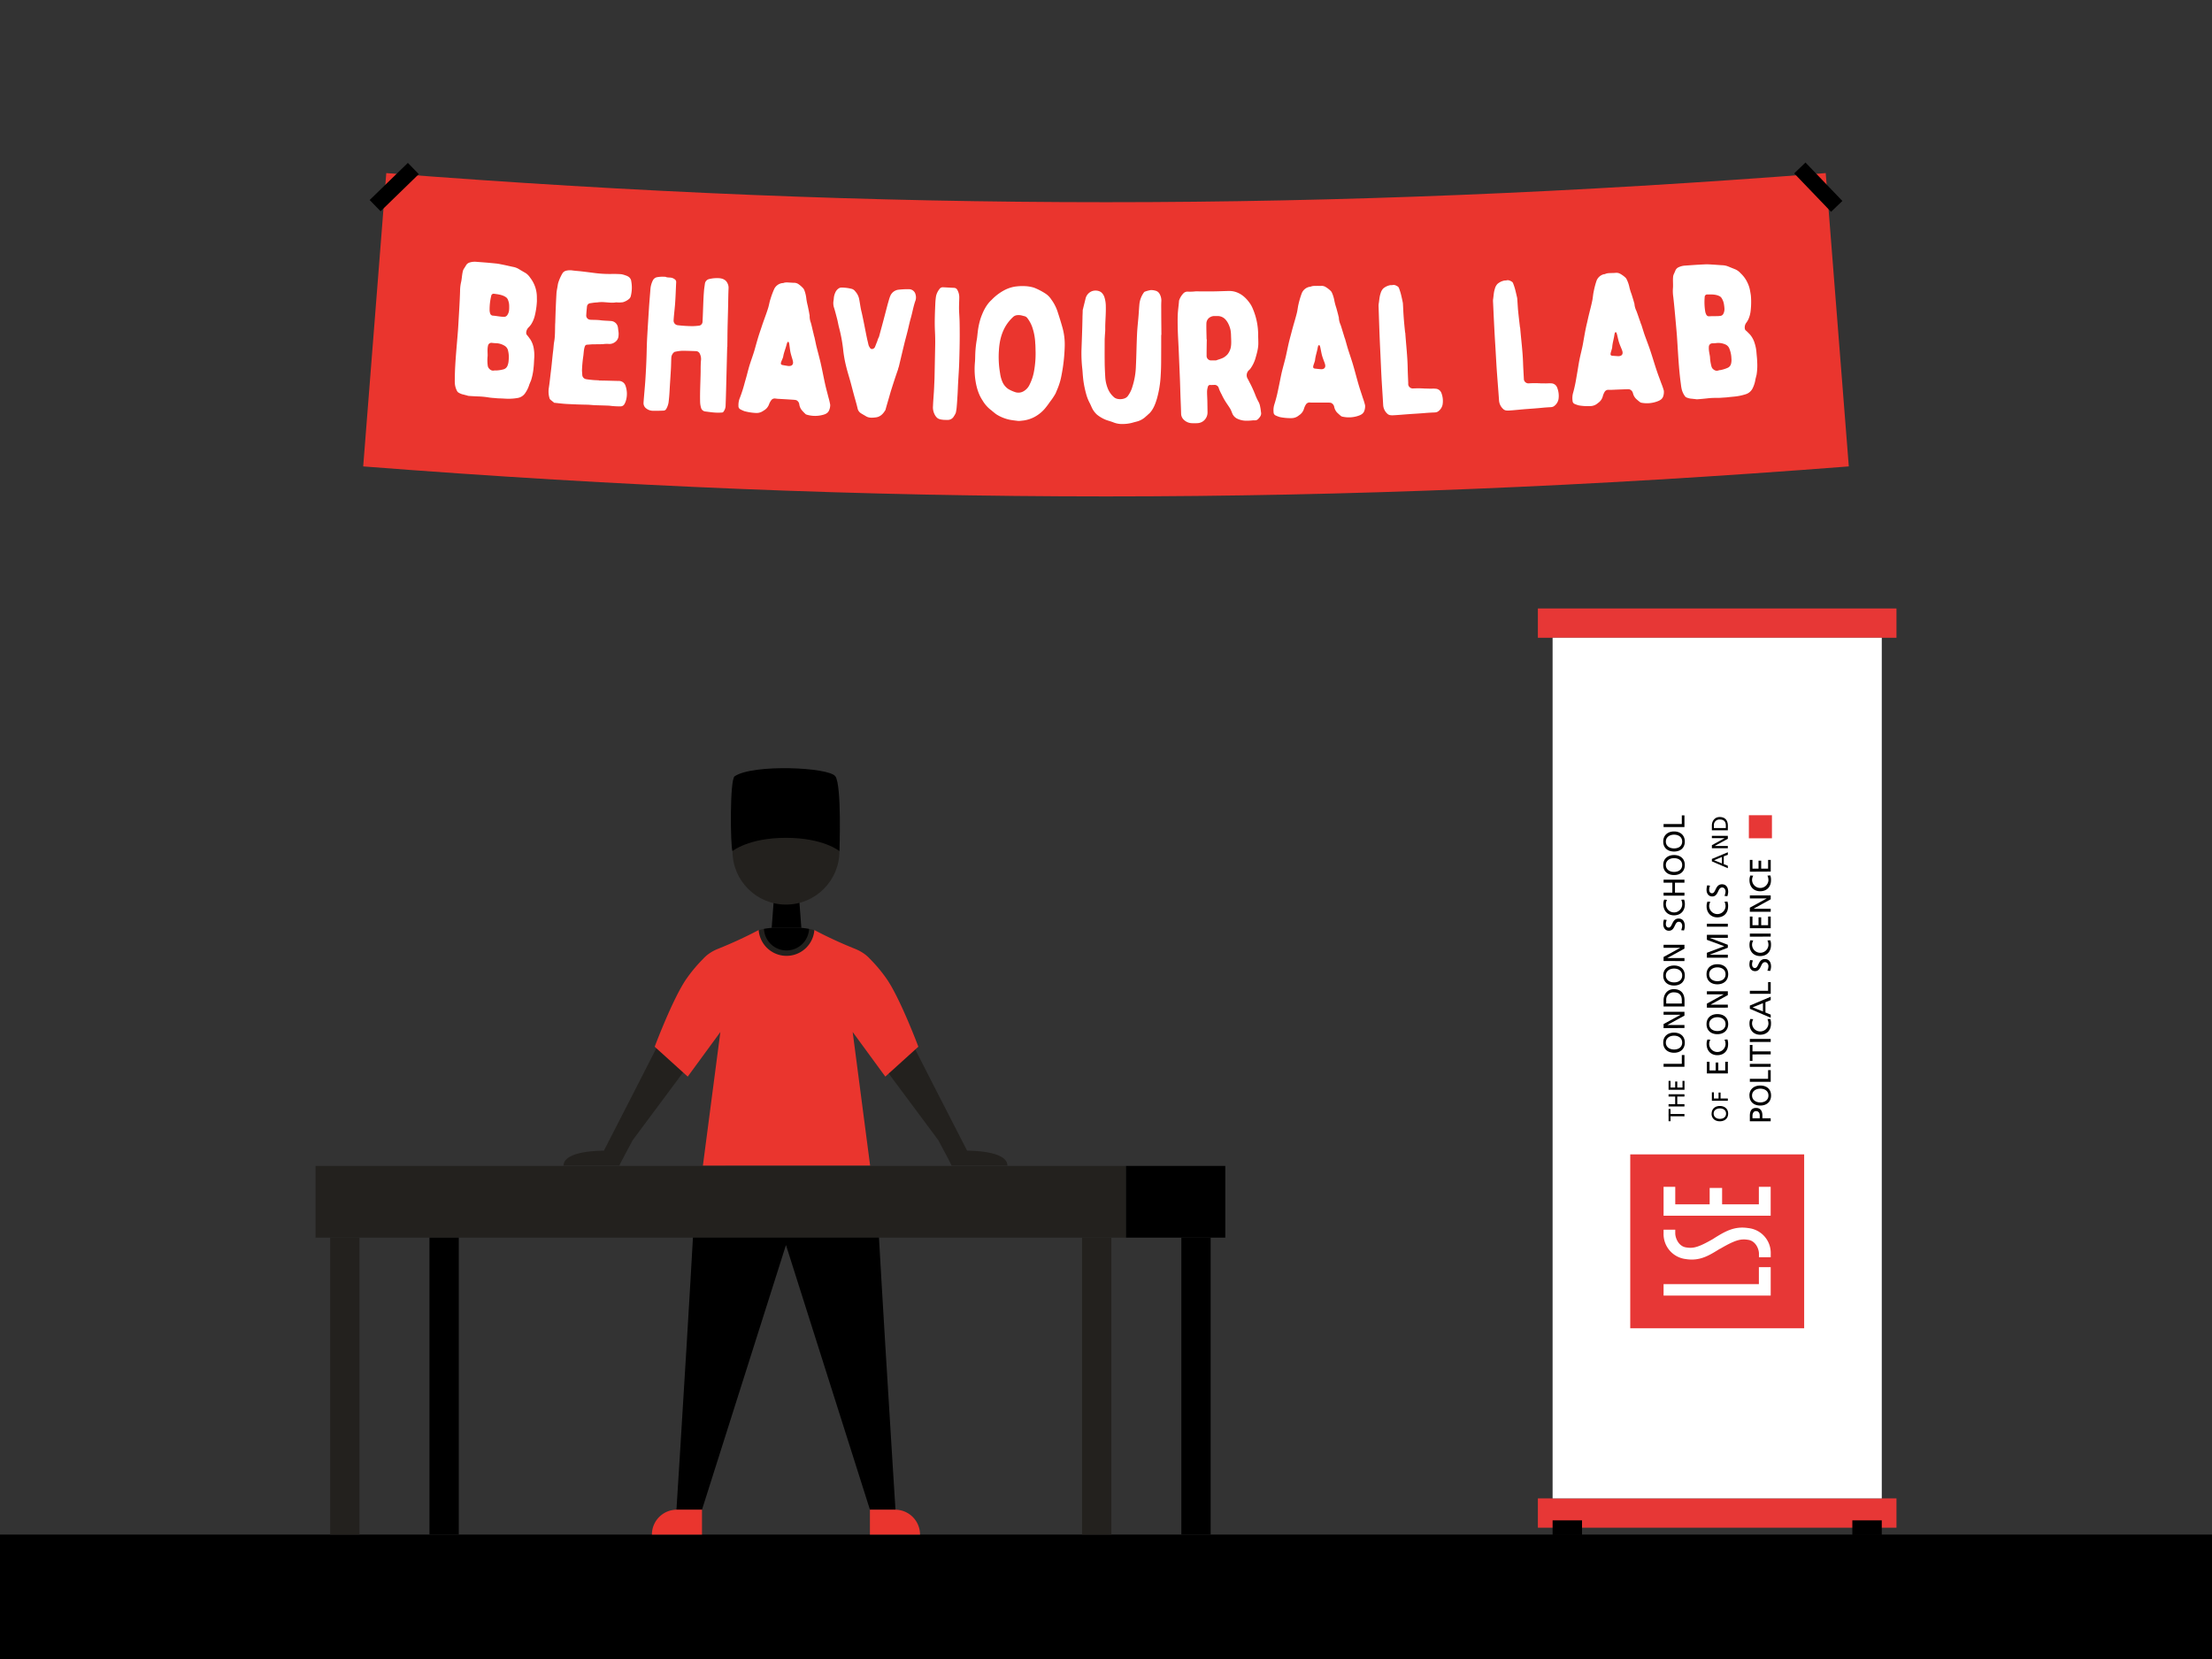<svg xmlns="http://www.w3.org/2000/svg" viewBox="0 0 1600 1200"><rect x="0" y="0" width="1600" height="1200" fill="#333333" stroke="none"/><defs><style>.cls-1{fill:#ea352e;}.cls-2{fill:#fff;}.cls-3{fill:#e73736;}.cls-4{fill:#23211e;}</style></defs><g id="Layer_2" data-name="Layer 2"><rect y="1110" width="1600" height="90"/><path class="cls-1" d="M1337.29,337.37c-372.37,28.94-702.21,28.94-1074.58,0q8.35-106.1,16.7-212.17c361.26,28.07,679.92,28.07,1041.18,0Q1328.93,231.28,1337.29,337.37Z"/><rect x="1309.5" y="116.06" width="11.34" height="38.53" transform="translate(272.59 948.36) rotate(-43.82)"/><rect x="265.9" y="129.66" width="38.53" height="11.34" transform="translate(-13.66 237) rotate(-44.18)"/><path class="cls-2" d="M386.77,228.61a20.84,20.84,0,0,1-2.59,6,15.28,15.28,0,0,1-1.93,2.29,5.63,5.63,0,0,0-1.63,3.92,2.19,2.19,0,0,0,.7,1.67c.88,1,1.62,2.13,2.36,3.12a17.73,17.73,0,0,1,2.5,7.18,28.05,28.05,0,0,1,.23,6.47c-.15,2.15-.19,4.45-.45,6.57a42.15,42.15,0,0,1-1.71,8.89c-.18.66-.54,1.33-.83,2.1-.18.5-.48,1-.66,1.7a21.66,21.66,0,0,1-2.72,5.6,8.23,8.23,0,0,1-5.74,3.77,38.58,38.58,0,0,1-8,.51c-1.6-.08-3.49-.2-5.05-.24-1.31,0-2.73-.19-4.09-.29a37.07,37.07,0,0,1-3.94-.43,57.92,57.92,0,0,0-7.35-.69c-2.12-.09-4.51-.2-6.83-.38-.68-.05-1.53-.46-2.28-.58-.5-.08-1.07-.35-1.48-.38a11.62,11.62,0,0,1-3.72-1.5,2.9,2.9,0,0,1-1-1.16,13.78,13.78,0,0,1-1.58-6.05c-.08-1,0-2.34,0-3.5.12-10.94,1.43-22.91,2.29-34.3.21-2.8.35-5.55.51-8.31.38-6.43.8-13.42,1-19.85a29.71,29.71,0,0,1,.62-6.15c.66-2.56.69-5.33,1.3-8a6.6,6.6,0,0,1,.86-2.23c.61-.87,1.07-1.66,1.54-2.43a4.42,4.42,0,0,1,2.44-2,12.62,12.62,0,0,1,5-.55l5.36.41c2.95.22,6,.52,8.84.8,1.7.16,3.49.57,5.32.93,2.48.49,5.12,1.15,7.57,1.63a12.7,12.7,0,0,1,3.93,1.63c1.59,1,3.25,1.89,4.92,2.91a12,12,0,0,1,3,3.17,22.92,22.92,0,0,1,4.85,13.8c0,1.46.07,3,0,3.77A56,56,0,0,1,386.77,228.61Zm-22.56.55a2.82,2.82,0,0,0,2.67-1.15,7.6,7.6,0,0,0,1.36-3.81,25.61,25.61,0,0,0,.07-2.95,11.22,11.22,0,0,0-.9-4.38,3.93,3.93,0,0,0-1.61-2c-2.45-1.66-5.57-2-8.35-2.37a1.77,1.77,0,0,0-2.15,1.59,41.92,41.92,0,0,0-1.16,10,7.39,7.39,0,0,0,.36,2.45,2.2,2.2,0,0,0,2.18,1.78c1.75.13,3.55.47,5.24.66C362.69,229.08,363.58,229.15,364.21,229.16Zm-11.44,35.1a4,4,0,0,0,.68,1.93c1,1.29,2.16,2.18,4.1,1.79a4.51,4.51,0,0,1,1.37,0,24.17,24.17,0,0,0,5.25-.82,4.35,4.35,0,0,0,2.92-2.62,11.39,11.39,0,0,0,.82-3.84,20.39,20.39,0,0,0-.54-7.58,5.39,5.39,0,0,0-2.11-2.85,12.91,12.91,0,0,0-5.84-2,31.87,31.87,0,0,1-3.52-.26A2.53,2.53,0,0,0,353,250a14.87,14.87,0,0,0-.34,2.8c-.06,1.68.11,3.47.05,4.71A29.65,29.65,0,0,0,352.77,264.26Z"/><path class="cls-2" d="M447.41,275.55a5,5,0,0,1,5,3.38,17.44,17.44,0,0,1,.5,10.25,12,12,0,0,1-1.27,3.16,3.13,3.13,0,0,1-2.69,1.59,55.57,55.57,0,0,1-5.6-.2c-1.09-.06-2.2-.29-3.41-.33-2.93-.11-6.24-.2-9.15-.29-2.12-.06-4.26-.36-6.27-.39-4.83-.07-9.77-.28-14.48-.51-2.83-.15-5.72-.51-8.58-.83l-.54,0c-1-.88-2.09-1.62-3-2.49a2.16,2.16,0,0,1-.48-1,16.61,16.61,0,0,1-.48-7.17c.61-3.91,1-7.9,1.47-11.74.67-5.15,1.07-10.47,1.73-15.63.25-2,.32-4.18.68-6.14.76-4.16.57-8.57.72-12.74,0-.4.05-.8.07-1.07.2-7.12.47-14.16.88-21.2.11-2,.68-4.11.95-6.13a12.52,12.52,0,0,1,.71-2.64,31.85,31.85,0,0,1,2.68-5.74,4.32,4.32,0,0,1,2.55-1.85,12,12,0,0,1,4.46-.25c2.23.32,4.57.45,6.83.71,2.92.34,6,.74,8.82,1.1a85.19,85.19,0,0,0,12.48.77c2.38-.07,4.85,0,7.27.16a15.78,15.78,0,0,1,3.18.86,9,9,0,0,1,1.84.78,4.58,4.58,0,0,1,2.35,3.63,25,25,0,0,1-.34,10.48,3.8,3.8,0,0,1-1.34,2.2,12,12,0,0,1-4.33,2.31,18.77,18.77,0,0,1-3.93.17l-1.07-.07c-2.6.52-5.28.09-8-.07a22.76,22.76,0,0,0-5.28.08c-.55.1-1.24.08-1.9.15-1.05.1-2.35.3-3.41.46a2.67,2.67,0,0,0-2.46,2.53c-.17,1.68-.36,3.48-.47,5.22,0,.4-.05.81-.07,1.21a3,3,0,0,0,2,2.81,4,4,0,0,0,1.34.22c1.48.09,3.11.06,4.6.15l1.62.1c2.81.44,5.73.42,8.36.65a5.36,5.36,0,0,1,5,4.6c.21,1,.18,1.9.37,2.84a11.51,11.51,0,0,1,.09,3.1,5.88,5.88,0,0,1-2.73,4.82,6.66,6.66,0,0,1-4.15,1.23,19.17,19.17,0,0,0-3.67.05,3.57,3.57,0,0,1-.82.08c-2.32.13-4.66.09-6.8.12-1.48,0-3,.21-4.37.27s-1.67.7-2,1.75c-.69,2.25-.64,4.61-1,6.8a90.8,90.8,0,0,0-.9,9.9c0,1.05.16,2.32.2,3.38a3.27,3.27,0,0,0,2.94,3.14c1.3.25,2.76.38,4.06.52,1.67.19,3.4.21,5.16.32v.13C438,275.26,442.84,275.47,447.41,275.55Z"/><path class="cls-2" d="M525.51,270.22c-.21,7.9-.38,15.77-.67,23.49a7.36,7.36,0,0,1-1.26,3.7,1.7,1.7,0,0,1-1.82,1c-4,.36-8-.34-11.86-.82a3.61,3.61,0,0,1-2.87-2.83,16.08,16.08,0,0,1-.62-4.2c-.18-7.13.29-14.76.39-21.89,0-2.65,0-5.63.26-8.19a8.58,8.58,0,0,0-.74-4.34,3.2,3.2,0,0,0-3-2.16c-3.32-.1-6.71-.27-10-.24a28.52,28.52,0,0,0-4.93.69c-.41,0-.83.36-1.12.61a5.53,5.53,0,0,0-1.69,3.68c-.13,2.55-.13,5.23-.27,7.78-.29,5.5-.71,11-1,16.49-.14,2.68-.39,5.39-.69,7.89a13.7,13.7,0,0,1-1.62,4.76,2.37,2.37,0,0,1-2,1.37c-2.49.11-5.31.17-7.81.12a8,8,0,0,1-5-1.89,4.71,4.71,0,0,1-1.7-4c.38-5.56,1-11.31,1.36-17s.67-11.69.84-17.57c.11-4.14.19-8.46.43-12.62.4-7.24.88-14.67,1.35-22,.28-4.25.69-8.64,1-12.86a17.15,17.15,0,0,1,1.69-6.23,4.33,4.33,0,0,1,3.37-2.5,22.19,22.19,0,0,1,5.27-.25l.53,0c1.18.6,2.62.46,3.88.61a6,6,0,0,1,2.89,1.23,2.31,2.31,0,0,1,1,2.06c-.29,5.5-.41,11-.86,16.5-.31,3.72-.8,7.48-1,11.1a3.33,3.33,0,0,0,2.93,3.52,97.89,97.89,0,0,0,10.66.68,42,42,0,0,0,4.49-.32,2.91,2.91,0,0,0,2.83-2.68c.06-.64.08-1.48.11-2.15.34-7,.42-14.25,1-20.92.14-1.54.43-3.2.64-4.8a4,4,0,0,1,3.12-3.21,24.28,24.28,0,0,1,7.57-.58c2.48.31,4.65,1.29,5.74,3.89a6.8,6.8,0,0,1,.66,3.26c-.2,4.29-.23,8.49-.31,12.62-.16,7.46-.45,15.2-.5,22.69,0,2.24-.08,4.7-.06,7.12H526C525.83,257.33,525.68,263.79,525.51,270.22Z"/><path class="cls-2" d="M574.4,204.54a5.72,5.72,0,0,1,3.46,1.2,19.35,19.35,0,0,1,3.25,2.95,4.92,4.92,0,0,1,.63,1.09,24,24,0,0,1,1.52,6.37,43,43,0,0,0,1,5c.44,2.15.92,4.34,1.25,6.5a1,1,0,0,1,.12.54,13.84,13.84,0,0,0,.89,5.27c.74,2.66,1.29,5.42,2,8.13a14.25,14.25,0,0,0,.59,2.31c.47,2.16.93,4.33,1.4,6.5,1,3.92,2.08,7.89,3,11.79,1.22,5.22,2.21,10.7,3.4,16,.7,3.11,1.55,6.12,2.29,9.08a50.93,50.93,0,0,1,1.31,5.55,9.62,9.62,0,0,1-.81,4c-.89,2.12-2.83,2.86-4.76,3.33a21.3,21.3,0,0,1-11.61-.27.67.67,0,0,0-.4-.15,33.49,33.49,0,0,1-3-3.07,8.69,8.69,0,0,1-1.77-4.09,3.86,3.86,0,0,0-2.33-3.18c-.41,0-.82-.16-1.23-.18-3.8-.28-7.68-.49-11.43-.71-.67,0-1.54-.15-2.31-.22a3.06,3.06,0,0,0-2.91,1.09,12.37,12.37,0,0,0-1.62,2.89,8.37,8.37,0,0,1-3.88,4.68,11.51,11.51,0,0,1-1.68,1,8.26,8.26,0,0,1-4,.77,38.7,38.7,0,0,1-8.28-1.29,19.71,19.71,0,0,1-3.21-1.49,2.52,2.52,0,0,1-1.13-2.33,14,14,0,0,1,.77-5.21c.82-2,1.65-4.44,2.34-6.62s1.28-4.52,1.93-6.77c1-3.31,1.77-6.68,2.74-10,1.22-4.08,2.8-8.16,3.92-12.06.69-2.44,1.39-5,2.07-7.3.72-2.49,1.54-4.95,2.34-7.29.58-1.71,1.08-3.32,1.69-5,1.23-3.58,2.58-7,3.68-10.6.62-2,.94-4.21,1.61-6.25a59.68,59.68,0,0,1,2.87-7.68,7.71,7.71,0,0,1,5.82-4.06l.54,0c1.77-.74,3.51-.4,5.39-.33C572.66,204.47,573.51,204.55,574.4,204.54Zm-3.65,60.19c2,.07,3.17-1.09,2.84-3.12a15.36,15.36,0,0,0-.59-2.31c-.48-1.63-1-3.29-1.31-4.88-.37-2-.53-3.92-.86-5.95-.12-.27-.11-.54-.24-.81-.25-.55-.65-.57-1.08,0-.14.27-.3.8-.45,1.2-.66,2.93-2,5.83-2.52,8.9a5.07,5.07,0,0,1-.46,1.46c-.26.78-.74,1.73-1.06,2.65-.44,1.32-.15,2,1.14,2.19,1.44.26,2.84.51,4.19.7Z"/><path class="cls-2" d="M616.49,209.08a5,5,0,0,1,2.24,1.81,11.47,11.47,0,0,1,2.67,5.19c.64,3.13,1,6.61,1.86,9.86,1.55,6.76,2.71,13.51,4.14,20.13.37,1.22.56,2.53.85,3.52a5.89,5.89,0,0,0,.89,1.77c.64,1.36,2,1.4,3.11.49a2.77,2.77,0,0,0,.7-1c.44-1.06.87-2.3,1.31-3.32s.66-2.06,1-2.79a12,12,0,0,0,.57-1.2q1.36-5,2.71-10c1.21-4.52,2.41-9.2,3.61-13.74.59-1.86,1-3.78,1.76-5.59a7.36,7.36,0,0,1,6.18-4.68,62.85,62.85,0,0,1,7.54-.35,4.89,4.89,0,0,1,4.62,3.87,7.39,7.39,0,0,1,0,4.17c-1.58,4.26-2.29,8.92-3.54,13.21-.8,2.76-1.43,5.84-2.1,8.54-.9,3.66-2,7.49-2.83,11.08-1.23,5-2.42,10.15-3.64,15.22a11.91,11.91,0,0,0-.59,2c-1.61,4.53-3.08,9.06-4.56,13.72-.74,2.26-1.41,4.7-2.09,7.06-.8,2.74-1.65,5.6-2.41,8.4,0,.14,0,.27-.14.27-1.57,2.64-3.63,4.8-6.83,5.18-2.28.28-4.8.54-7-.73-1.34-.84-2.74-1.54-4-2.4a5.38,5.38,0,0,1-2.22-3.42c-.72-3.11-1.63-6.12-2.45-9.08-1-3.6-1.92-7.39-2.94-11-.91-3.21-2-6.66-2.81-10a88.34,88.34,0,0,1-2.3-13.1A111.18,111.18,0,0,0,607,237.26c-.61-2.17-.93-4.48-1.54-6.77-.71-2.71-1.43-5.56-2.29-8.27a10.57,10.57,0,0,1-.24-4.85,12.81,12.81,0,0,0,.19-1.74,12.15,12.15,0,0,1,1.07-4,6.61,6.61,0,0,1,2.66-3.14,4.56,4.56,0,0,1,1.5-.49,30.07,30.07,0,0,1,8.17,1.07Z"/><path class="cls-2" d="M694.09,232.32c.08,3.36.09,6.65.1,9.8,0,6.44-.15,13.12-.35,19.6-.15,5-.53,10.26-.82,15.43-.15,2.79-.23,5.78-.42,8.72-.18,2.68-.3,5.32-.55,7.91a29.08,29.08,0,0,1-.48,3.76,5.29,5.29,0,0,1-.72,2.13c-.31.59-.71,1.2-1.13,1.86a5,5,0,0,1-4.55,2.2c-.82,0-1.83,0-2.59-.05-1.62-.16-3.68-.34-5-1.71a8.61,8.61,0,0,1-1.72-2.59,11,11,0,0,1-1-5.66c.17-4.63.67-9.32.83-13.81.08-2.25.23-4.57.28-6.71.16-7.79.32-15.44.47-23.09.08-3.62,0-7.27-.18-10.88-.31-6.54,0-13.22.27-19.47a49.64,49.64,0,0,1,.52-5.49,12.48,12.48,0,0,1,2.39-5.06,2.93,2.93,0,0,1,2.72-1.42c2.62.12,5.44.31,8.06.42a2.72,2.72,0,0,1,2.26,1.52,10.76,10.76,0,0,1,1.38,5.13c0,2.62-.21,5.36-.16,9C693.73,225.8,694,229.1,694.09,232.32Z"/><path class="cls-2" d="M767.84,271.3a46.59,46.59,0,0,1-2.63,9.25l-1.66,4a46.75,46.75,0,0,1-4.12,6.15,60.23,60.23,0,0,1-3.72,4.94,26.17,26.17,0,0,1-8,6.25,24.47,24.47,0,0,1-7,2.22c-1.07.14-2.19.24-3.28.37h-1c-2-.29-4.22-.49-6.13-.88a30.45,30.45,0,0,1-5-1.53,27.69,27.69,0,0,1-4.34-2.21c-1.12-.71-2.29-1.77-3.51-2.73a2.81,2.81,0,0,0-.67-.55,24,24,0,0,1-6-6.8c-3.34-5-4.73-10.56-5.47-16.46a56.16,56.16,0,0,1-.08-11.68c.16-2,.13-4.23.23-6.18a77.38,77.38,0,0,1,1.1-9.92c.3-1.6.41-3.41.62-5a53.22,53.22,0,0,1,2.19-10.44c1.67-4.73,3.92-9.6,7.87-13.17a36.32,36.32,0,0,1,8.7-6.74,25.45,25.45,0,0,1,8.1-2.86,38.07,38.07,0,0,1,8.07-.32,25.81,25.81,0,0,1,6,1.13,47,47,0,0,1,7.77,4,14.53,14.53,0,0,1,4.54,4.46A31,31,0,0,1,765,225.5c1.19,3.64,2.29,7.16,3.31,10.76a45.41,45.41,0,0,1,1.82,14.65A125.07,125.07,0,0,1,767.84,271.3Zm-19-22.55a40.89,40.89,0,0,0-2.32-12.51,23.92,23.92,0,0,0-3.45-6.21,3.7,3.7,0,0,0-2.15-1.36c-1-.21-2-.59-3.09-.7-1.84-.2-3.64,0-5,1.29a29.55,29.55,0,0,0-5.75,7.18c-3,5.33-4.19,11.1-4.54,17a68.36,68.36,0,0,0,.87,16.67,23.08,23.08,0,0,0,1.82,6.46,12.07,12.07,0,0,0,4,4.75,24.91,24.91,0,0,0,5.15,2.34,7.35,7.35,0,0,0,6.13-.74,10.46,10.46,0,0,0,4.26-4.79,34.58,34.58,0,0,0,3.22-9.91,71.58,71.58,0,0,0,1.07-14.09C749,252.41,749,250.62,748.88,248.75Z"/><path class="cls-2" d="M839.89,260.38c0,3.72-.09,7.39-.33,11.15a75.17,75.17,0,0,1-2.75,16.93c-1.09,3.59-2.41,7.27-5.12,10.23-.54.54-1.22,1.08-1.77,1.62s-.81.68-1.08.95a14.91,14.91,0,0,1-6.54,3.65c-1.1.27-2.36.61-3.55.95a27.31,27.31,0,0,1-6.69.83,16.36,16.36,0,0,1-6.43-1.07c-1.63-.65-3.55-1.2-5.19-1.74a24.69,24.69,0,0,1-7-4,16.12,16.12,0,0,1-3.67-5c-.55-1.21-1.09-2.56-1.77-3.77a32.2,32.2,0,0,1-2.44-6.45,75.12,75.12,0,0,1-1.75-8.19c-.23-1.46-.4-3.1-.53-4.57s-.23-3.25-.39-4.83a101.09,101.09,0,0,1-.64-13.56c.27-7.77.59-15.71.74-23.5,0-1.71.15-3.49.15-5.23a4.93,4.93,0,0,1,.28-1.48c.54-2.41,1.23-4.92,1.77-7.24a7.66,7.66,0,0,1,3.91-5.1c2.55-1.34,6.32-.93,8.07,1.08a8.06,8.06,0,0,1,1.61,2.69,22,22,0,0,1,1.08,7c.13,4.71-.34,9.74-.41,14.5,0,.8,0,1.48,0,2.29,0,1.47-.21,3-.27,4.43-.05,1-.14,2.14-.14,3.22,0,4.83-.06,9.73,0,14.5,0,3.84.18,8,.41,11.81a26.15,26.15,0,0,0,1.77,8.33,16.23,16.23,0,0,0,5.17,7c.41.14.82.41,1.23.54a9.32,9.32,0,0,0,5.72-.14A5.3,5.3,0,0,0,816.1,286a20.73,20.73,0,0,0,3-6.32,53.64,53.64,0,0,0,2.53-14.78c.39-8,.46-16,.86-24,.24-4.69.84-9.33,1.16-14,.16-2.25.3-4.6.51-6.85a17.31,17.31,0,0,1,3.33-8.61c.27-.27.54-.54.81-.54a22.9,22.9,0,0,1,4.16-1.09,12.1,12.1,0,0,1,3.5.51,4.6,4.6,0,0,1,2.56,1.87,9.59,9.59,0,0,1,1.52,5.36c-.13,2.14-.11,4.16-.09,6.31,0,6.18.08,12.22.12,18.39h-.14C839.94,248.3,839.92,254.4,839.89,260.38Z"/><path class="cls-2" d="M873.44,298.33a7.86,7.86,0,0,1-2.53,5.8,7.45,7.45,0,0,1-4.48,1.93,32.93,32.93,0,0,1-4.1.05,8.84,8.84,0,0,1-6.31-2.76,6.15,6.15,0,0,1-1.68-3.88c-.09-3.29-.22-6.74-.36-10.07-.22-5.32-.33-10.91-.55-16.24q-.43-10.19-.86-20.4c-.22-5.06-.57-10.26-.68-15.3-.07-3.44-.14-7.07.05-10.47.16-3,.62-6.05.86-9v-.4a13.6,13.6,0,0,1,3.18-5.4,4.16,4.16,0,0,1,3.35-1.24,33.49,33.49,0,0,0,5.37-.19c.88-.07,1.88,0,2.69,0,3.63,0,7.13.05,10.62,0,3.77-.05,7.53-.23,11.16-.29a15.44,15.44,0,0,1,4.32.61c5,1.53,8.42,5,11.19,9.21a22.4,22.4,0,0,1,1.53,3.06,48.11,48.11,0,0,1,3.84,17.93c0,2.41.13,4.74.13,7.11,0,3.83-1.2,7.74-2.23,11.32a25.53,25.53,0,0,1-3.28,6.64,8.29,8.29,0,0,1-1.06,1.23,4.94,4.94,0,0,0-1,6.59c.7,1.33,1.36,2.7,2,3.86.89,1.73,1.69,3.6,2.54,5.46a1,1,0,0,0,.29.67,44.72,44.72,0,0,0,3.12,6.93,11.78,11.78,0,0,1,1,3.34c.3,1.32.42,2.72.62,4.15.25,1.83-.9,3.24-2.1,4.47s-2.31,1-3.54,1c-.68,0-1.5.16-2.18.17a32.55,32.55,0,0,1-3.82.07,15.42,15.42,0,0,1-5.76-1.52,7.39,7.39,0,0,1-3.19-3.17c-.59-1.29-1-2.68-1.7-3.87-.84-1.46-1.85-2.8-2.79-4.26a43.82,43.82,0,0,1-3.5-6.26,13.72,13.72,0,0,1-.7-1.33,24.3,24.3,0,0,1-1.26-2.94,3.2,3.2,0,0,0-3.71-2.5c-.81,0-1.82.08-2.58,0a1.59,1.59,0,0,0-1.62,1.23,12.3,12.3,0,0,0-.63,3.9c0,2.42.2,4.83.23,7.25S873.41,295.78,873.44,298.33Zm-.52-52.9c-.09,3.09-.12,6.25-.15,9.4,0,.79,0,1.61,0,2.42a3.26,3.26,0,0,0,3.57,3.45l2.71,0a2.25,2.25,0,0,0,.95-.15c1.48-.55,3.15-1,4.58-1.67a11.82,11.82,0,0,0,3.22-2.46,11.7,11.7,0,0,0,2.49-5.28c.52-2.93.18-6,.14-9a31.15,31.15,0,0,0-.32-3.21,17.58,17.58,0,0,0-1.28-4,14,14,0,0,0-2.21-3.6,7.7,7.7,0,0,0-6.11-2.73c-.81,0-1.79,0-2.56,0a6.28,6.28,0,0,0-3.62,1.53,5.4,5.4,0,0,0-1.71,3.91c-.11,3.6.09,7.52.14,11.41Z"/><path class="cls-2" d="M955.66,206.78a5.62,5.62,0,0,1,3.52,1,18.86,18.86,0,0,1,3.44,2.73,4.68,4.68,0,0,1,.7,1,24.47,24.47,0,0,1,1.92,6.26,42.66,42.66,0,0,0,1.35,4.93c.58,2.12,1.2,4.27,1.67,6.4a1.12,1.12,0,0,1,.15.53,13.89,13.89,0,0,0,1.23,5.21c.91,2.61,1.64,5.33,2.52,8a14.25,14.25,0,0,0,.75,2.26q.9,3.19,1.81,6.39c1.19,3.86,2.57,7.74,3.73,11.58,1.55,5.13,2.89,10.54,4.42,15.71.9,3.06,1.94,6,2.86,8.92a49.59,49.59,0,0,1,1.67,5.45,9.56,9.56,0,0,1-.56,4.05c-.75,2.17-2.64,3-4.53,3.63a21.2,21.2,0,0,1-11.6.47.67.67,0,0,0-.41-.12,36,36,0,0,1-3.23-2.86,8.72,8.72,0,0,1-2-4,3.87,3.87,0,0,0-2.53-3c-.41,0-.83-.11-1.23-.1-3.82,0-7.71,0-11.46,0-.67,0-1.55,0-2.32-.08a3.06,3.06,0,0,0-2.83,1.28,12.6,12.6,0,0,0-1.43,3,8.4,8.4,0,0,1-3.57,4.92,11.92,11.92,0,0,1-1.61,1.11,8.37,8.37,0,0,1-3.94,1,38.35,38.35,0,0,1-8.35-.76,19.7,19.7,0,0,1-3.3-1.28,2.53,2.53,0,0,1-1.28-2.25,14,14,0,0,1,.44-5.25c.68-2.07,1.36-4.54,1.91-6.75s1-4.59,1.49-6.88c.73-3.37,1.33-6.78,2.1-10.12,1-4.15,2.26-8.32,3.12-12.29.54-2.48,1.08-5.05,1.6-7.42.56-2.52,1.22-5,1.87-7.42.47-1.74.87-3.38,1.37-5.14,1-3.65,2.12-7.18,3-10.81.48-2,.66-4.26,1.2-6.34a59.64,59.64,0,0,1,2.37-7.85,7.74,7.74,0,0,1,5.55-4.43h.53c1.73-.85,3.48-.63,5.37-.68C953.91,206.82,954.77,206.85,955.66,206.78Zm.22,60.3c2-.06,3.09-1.29,2.63-3.3a14.19,14.19,0,0,0-.74-2.26c-.58-1.6-1.22-3.22-1.62-4.79-.49-2-.77-3.88-1.23-5.88-.14-.27-.15-.53-.29-.8-.29-.53-.69-.52-1.09,0-.12.27-.25.81-.37,1.22-.47,3-1.61,5.95-1.94,9.05a5.19,5.19,0,0,1-.37,1.48c-.21.79-.63,1.77-.88,2.71-.36,1.35,0,2,1.27,2.12,1.45.16,2.86.33,4.23.43Z"/><path class="cls-2" d="M1016.32,240.21c0,.27.15.39.16.66.58,8.45,1.6,17,1.74,25.47.06,3.42.26,7.11.39,10.6,0,.4,0,.8,0,1.2a3.35,3.35,0,0,0,3.65,2.83,70.08,70.08,0,0,1,8.45.08c1.75,0,3.55.13,5.32.06a18.11,18.11,0,0,1,2.18.05,4.73,4.73,0,0,1,4.35,3,16,16,0,0,1,.89,8.56,8,8,0,0,1-3.62,5.12,5.1,5.1,0,0,1-2,.49c-2.18.08-4.4.2-6.55.38-4.15.36-8.46.58-12.54.88-3.53.25-7.15.59-10.77.78a10.62,10.62,0,0,1-2.18-.06,4.07,4.07,0,0,1-1.94-.74,9.29,9.29,0,0,1-3.37-6.74c-.35-6.57-.85-13.27-1.21-20s-.61-13.57-.95-20.39c-.5-10.11-.81-20.31-1.14-30.46a11.07,11.07,0,0,1,.06-2.15c.45-2.56.5-5.12,1.36-7.57a8.37,8.37,0,0,1,1.9-3.55,10.72,10.72,0,0,1,5.3-2.47l1.21,0c1.47-.45,2.7.17,3.94.94a2.42,2.42,0,0,1,1,1.3c.45,1.2.87,2.44,1.22,3.72.52,1.95,1,4.13,1.43,6.27a8.91,8.91,0,0,1,.21,1.87c.15,2.48.26,5.29.39,7.24C1015.48,232.05,1015.91,236.19,1016.32,240.21Z"/><path class="cls-2" d="M1099.42,236.61c0,.27.15.4.17.67.69,8.43,1.83,17,2.09,25.43.11,3.43.36,7.11.53,10.6l.06,1.2a3.34,3.34,0,0,0,3.69,2.77,70.06,70.06,0,0,1,8.45,0c1.75,0,3.55.08,5.32,0a17.78,17.78,0,0,1,2.18,0,4.69,4.69,0,0,1,4.39,3,16,16,0,0,1,1,8.55,8.09,8.09,0,0,1-3.55,5.16,5.11,5.11,0,0,1-2,.52c-2.18.11-4.39.26-6.54.48-4.15.41-8.45.69-12.53,1-3.53.3-7.14.7-10.76.94a11.37,11.37,0,0,1-2.18,0,4.09,4.09,0,0,1-2-.71,9.25,9.25,0,0,1-3.46-6.7c-.45-6.56-1-13.25-1.49-19.95s-.8-13.56-1.24-20.37c-.64-10.11-1.1-20.29-1.57-30.44a11.88,11.88,0,0,1,0-2.15c.42-2.58.43-5.13,1.26-7.59a8.18,8.18,0,0,1,1.85-3.58,10.52,10.52,0,0,1,5.26-2.54l1.21-.06c1.46-.48,2.7.13,3.95.88a2.44,2.44,0,0,1,1,1.29c.46,1.19.89,2.43,1.26,3.7.55,1.94,1,4.12,1.52,6.25a8.86,8.86,0,0,1,.23,1.87c.19,2.48.34,5.28.5,7.23C1098.46,228.47,1098.94,232.6,1099.42,236.61Z"/><path class="cls-2" d="M1168.66,197.35a5.76,5.76,0,0,1,3.56.85,19.53,19.53,0,0,1,3.53,2.61,4.29,4.29,0,0,1,.74,1,23.77,23.77,0,0,1,2.15,6.18,41.68,41.68,0,0,0,1.53,4.88c.65,2.1,1.35,4.22,1.89,6.34a1,1,0,0,1,.17.53,14.06,14.06,0,0,0,1.42,5.15c1,2.58,1.83,5.27,2.81,7.89a15.13,15.13,0,0,0,.82,2.24l2,6.32c1.34,3.82,2.86,7.65,4.15,11.44,1.73,5.07,3.27,10.42,5,15.54,1,3,2.16,5.94,3.18,8.81a50.13,50.13,0,0,1,1.87,5.39,9.75,9.75,0,0,1-.41,4.06c-.68,2.2-2.53,3.13-4.41,3.8a21.36,21.36,0,0,1-11.58.89.63.63,0,0,0-.41-.11,34.35,34.35,0,0,1-3.33-2.75,8.7,8.7,0,0,1-2.16-3.9,3.88,3.88,0,0,0-2.65-2.92c-.4,0-.82-.09-1.23-.06-3.82.11-7.7.28-11.45.44-.67,0-1.55,0-2.32,0a3.07,3.07,0,0,0-2.79,1.37,12.86,12.86,0,0,0-1.32,3,8.36,8.36,0,0,1-3.39,5.05,11.68,11.68,0,0,1-1.58,1.17,8.29,8.29,0,0,1-3.9,1.17,39.1,39.1,0,0,1-8.37-.46,19.88,19.88,0,0,1-3.35-1.16,2.52,2.52,0,0,1-1.35-2.21,14,14,0,0,1,.25-5.26c.61-2.09,1.19-4.58,1.66-6.82s.83-4.62,1.24-6.92c.62-3.39,1.09-6.83,1.74-10.19.8-4.19,2-8.4,2.69-12.39.45-2.5.89-5.09,1.33-7.47.47-2.55,1-5.08,1.6-7.5.4-1.75.74-3.4,1.18-5.17.87-3.69,1.87-7.26,2.6-10.92.42-2,.51-4.28,1-6.38a57.89,57.89,0,0,1,2.09-7.92,7.7,7.7,0,0,1,5.38-4.63l.54,0c1.69-.91,3.45-.75,5.33-.86C1166.92,197.46,1167.78,197.45,1168.66,197.35Zm2.39,60.25c2-.13,3-1.4,2.51-3.38a14.08,14.08,0,0,0-.82-2.24c-.64-1.57-1.33-3.17-1.79-4.73-.56-1.92-.91-3.84-1.45-5.83-.15-.26-.16-.53-.32-.79-.3-.51-.7-.49-1.08.07a12.41,12.41,0,0,0-.33,1.23c-.36,3-1.39,6-1.61,9.11a5.23,5.23,0,0,1-.32,1.5c-.18.8-.56,1.79-.78,2.74-.32,1.36,0,2,1.35,2.07s2.87.23,4.23.28Z"/><path class="cls-2" d="M1266.31,224.67a20.46,20.46,0,0,1-1.68,6.33,15.57,15.57,0,0,1-1.56,2.54,5.61,5.61,0,0,0-1,4.12,2.18,2.18,0,0,0,.93,1.55c1,.86,1.92,1.87,2.8,2.74a17.64,17.64,0,0,1,3.52,6.73,28.4,28.4,0,0,1,1.19,6.37c.16,2.14.46,4.42.51,6.56a42.45,42.45,0,0,1-.38,9.05c-.08.68-.34,1.4-.51,2.2-.11.52-.32,1.1-.41,1.78a21.52,21.52,0,0,1-1.86,5.93,8.28,8.28,0,0,1-5.13,4.58,38.73,38.73,0,0,1-7.82,1.67c-1.59.16-3.48.32-5,.51-1.3.17-2.73.21-4.09.31a37.45,37.45,0,0,1-4,.16,54.36,54.36,0,0,0-7.37.4c-2.11.22-4.49.46-6.81.62-.68.05-1.58-.23-2.34-.24-.51,0-1.11-.19-1.52-.16a11.63,11.63,0,0,1-3.9-.94,2.76,2.76,0,0,1-1.17-1,13.91,13.91,0,0,1-2.45-5.75c-.23-1-.35-2.32-.51-3.47-1.49-10.84-2-22.86-2.78-34.26-.21-2.8-.47-5.54-.71-8.29-.58-6.42-1.19-13.4-1.91-19.79a29.59,29.59,0,0,1-.29-6.17c.27-2.63-.11-5.37.11-8.08a6.61,6.61,0,0,1,.52-2.33c.47-.95.81-1.8,1.16-2.63a4.44,4.44,0,0,1,2.13-2.31,12.67,12.67,0,0,1,4.9-1.28l5.36-.38c3-.22,6-.37,8.86-.51,1.71-.09,3.54,0,5.41.14,2.52.12,5.22.38,7.72.5a12.73,12.73,0,0,1,4.13,1c1.71.71,3.49,1.39,5.29,2.16a11.61,11.61,0,0,1,3.45,2.69,21.65,21.65,0,0,1,4.84,6.63,22,22,0,0,1,2,6.31c.27,1.43.52,2.93.57,3.72A56.4,56.4,0,0,1,1266.31,224.67Zm-22.23,3.85a2.77,2.77,0,0,0,2.46-1.53,7.49,7.49,0,0,0,.79-4,28,28,0,0,0-.35-2.93,11.48,11.48,0,0,0-1.54-4.2,3.94,3.94,0,0,0-1.89-1.74c-2.67-1.28-5.8-1.17-8.61-1.12a1.78,1.78,0,0,0-1.89,1.89,41.93,41.93,0,0,0,.33,10.08,7.68,7.68,0,0,0,.71,2.37,2.21,2.21,0,0,0,2.41,1.44c1.76-.13,3.59-.06,5.29-.12C1242.57,228.67,1243.45,228.61,1244.08,228.52Zm-6.16,36.41a4.12,4.12,0,0,0,.95,1.81c1.18,1.13,2.46,1.84,4.32,1.16a4.84,4.84,0,0,1,1.35-.23,24.57,24.57,0,0,0,5.07-1.59,4.34,4.34,0,0,0,2.51-3,11.27,11.27,0,0,0,.25-3.92,20.38,20.38,0,0,0-1.65-7.42,5.34,5.34,0,0,0-2.51-2.5,12.79,12.79,0,0,0-6.08-1.16,34.3,34.3,0,0,1-3.52.26,2.51,2.51,0,0,0-2.54,2.47,14.69,14.69,0,0,0,.07,2.82c.19,1.67.63,3.42.75,4.66A29.59,29.59,0,0,0,1237.92,264.93Z"/><rect class="cls-3" x="1112.39" y="1083.83" width="259.38" height="21.19"/><rect class="cls-3" x="1112.39" y="440.13" width="259.38" height="21.19"/><rect class="cls-2" x="1123.04" y="461.32" width="238.1" height="622.51"/><rect x="1123.04" y="1099.72" width="21.28" height="10.6"/><rect x="1339.85" y="1099.72" width="21.28" height="10.6"/><path class="cls-3" d="M1179.2,960.78V835H1305V960.78Z"/><path class="cls-2" d="M1203.31,937.13v-8.29h68.94V916.58h8.55v20.55Zm0-57.75V858.46h8.45v12.67h24.89V859.28h9v11.85h26.58V858.46h8.55v20.92Zm77.49,30h-8.5v-2.57c0-3.4-2.37-9.18-7.73-10-5.2-.83-9-.21-20.4,6.49l-.15,0c-7.58,4.64-14.22,9.07-24.63,7.42a18.19,18.19,0,0,1-16.08-18.65v-2.58h8.45v2.58c0,3.4,2.37,9.33,7.73,10.2,5.16.83,8.56.26,19.84-6.23l.26-.21c7.78-4.84,14.68-9.17,25-7.52a18.09,18.09,0,0,1,16.23,18.5v2.57"/><path d="M1265.71,811.06v-4c0-3.09,1-5.67,4.48-5.67s4.59,2.63,4.59,5.36v2.11h6v2.17Zm7.16-2.17v-2.11c0-1.34-.67-3.09-2.68-3.09s-2.58,2.06-2.58,3.4v1.8Zm-7.47-16.48c0-4.59,3.35-7.22,7.83-7.22,4.64,0,7.83,2.58,7.83,7.22s-3.24,7.26-7.83,7.26-7.78-2.68-7.78-7.21Zm13.76,0c0-3.46-2.89-4.95-5.93-4.95s-5.92,1.65-5.92,4.95,2.88,5,5.92,5S1279.16,795.86,1279.16,792.41Zm-13.45-9.9v-2.16h13.19v-6.29h1.9v8.45Zm0-10.82v-2.16h15.09v2.16Zm1.9-9v4.69h-1.9V755.83h1.9v4.68h13.19v2.17Zm-1.9-9V751.5h15.09v2.16Zm2.47-16.49a6.25,6.25,0,0,0-.87,3.1,5.93,5.93,0,0,0,11.85.15,7.87,7.87,0,0,0-.73-3.3l2.07-.1a8.62,8.62,0,0,1,.51,3.4c0,4.79-3,8-7.83,8s-7.73-3.4-7.73-8a8.55,8.55,0,0,1,.62-3.4l2.06.15Zm-2.47-7.57v-2.27l15.09-6.39v2.43l-3.81,1.54v7.42l3.81,1.55v2.26l-15.09-6.49Zm2-1,7.47,3v-6l-7.47,3Zm-2-9.79v-2.16h13.19v-6.29h1.9v8.45Zm2.27-24.11a6.61,6.61,0,0,0-.67,2.83c0,1.19.46,2.63,2.06,2.63,2.88,0,2.21-6.49,7.21-6.49,3.19,0,4.48,2.47,4.48,5.51a11,11,0,0,1-.62,3.09l-2.06-.2a9.1,9.1,0,0,0,.78-3.15c0-1.23-.73-3-2.48-3-3.4,0-2.47,6.5-7.16,6.5-2.68,0-4.12-2.06-4.12-4.85a10.19,10.19,0,0,1,.57-3.19Zm.2-14.43a6.21,6.21,0,0,0-.87,3.09,5.93,5.93,0,0,0,11.85.16,7.87,7.87,0,0,0-.73-3.3l2.07-.1a8.6,8.6,0,0,1,.51,3.4c0,4.79-3,8-7.83,8s-7.73-3.4-7.73-8a8.52,8.52,0,0,1,.62-3.4l2.06.15Zm-2.47-2.78V675.3h15.09v2.16Zm0-6.13v-8.45h1.9v6.28H1272v-5.71h1.91v5.71h5v-6.28h1.9v8.45Zm0-11.9v-2.94l12.16-6.65v-.05h-12.16v-2.16h15.09v2.78l-12.41,6.85h12.41v2.17Zm2.47-26.07a6.21,6.21,0,0,0-.87,3.09,5.93,5.93,0,0,0,11.85.15,7.82,7.82,0,0,0-.73-3.29l2.07-.16a8.88,8.88,0,0,1,.51,3.45c0,4.79-3,8-7.83,8s-7.73-3.4-7.73-8a8.55,8.55,0,0,1,.62-3.4l2.06.16Zm-2.47-2.89V622h1.9v6.29H1272v-5.72h1.91v5.72h5V622h1.9v8.45Z"/><path class="cls-3" d="M1265,606.36V589.67h16.69v16.69Z"/><path d="M1208.36,807.4V811h-1.44v-8.81h1.44v3.61h10.05v1.65Zm-1.44-7.06v-1.65h4.79v-5.51h-4.79v-1.65h11.49v1.65h-5.2v5.51h5.2v1.65Zm0-12.06v-6.44h1.44v4.8h3.35v-4.33h1.5v4.33H1217v-4.8h1.44v6.44Zm-3.61-16.64v-2.16h13.19v-6.34h1.91v8.5Zm-.25-17.51c0-4.59,3.35-7.22,7.83-7.22s7.78,2.58,7.78,7.22-3.2,7.36-7.78,7.36-7.83-2.73-7.83-7.31Zm13.7,0c0-3.46-2.88-5-5.87-5s-5.93,1.65-5.93,5,2.84,5,5.93,5S1216.76,757.63,1216.76,754.13Zm-13.45-10.46v-2.94l12.16-6.65V734h-12.16v-2.16h15.1v2.78l-12.42,6.8v0h12.42v2.17Zm0-15.67v-4.43c0-4.48,2.79-8.09,7.42-8.09,5.1,0,7.73,3.09,7.73,8.09V728h-15.15Zm13.19-2.16v-2.27c0-3.71-1.75-5.77-5.66-5.77a5.25,5.25,0,0,0-5.62,5.51v2.58h11.34Zm-13.44-20.25c0-4.58,3.35-7.21,7.83-7.21s7.78,2.57,7.78,7.21-3.2,7.27-7.78,7.27-7.83-2.68-7.83-7.22Zm13.7,0c0-3.45-2.88-5-5.87-5s-5.93,1.65-5.93,5,2.84,5,5.93,5S1216.76,709.09,1216.76,705.59Zm-13.45-10.46V692.2l12.16-6.65v0h-12.16v-2.17h15.1v2.79l-12.42,6.8V693h12.42v2.16Zm2.32-29.67a6.76,6.76,0,0,0-.67,2.83c0,1.18.42,2.63,2.06,2.63,2.84,0,2.17-6.5,7.17-6.5,3.24,0,4.48,2.48,4.48,5.52a9.44,9.44,0,0,1-.62,3.09l-2-.21a9.06,9.06,0,0,0,.72-3.09c0-1.29-.67-3-2.42-3-3.4,0-2.47,6.5-7.21,6.5-2.63,0-4.07-2.17-4.07-4.85a10.15,10.15,0,0,1,.51-3.24l2.06.31Zm.16-14.53A6.38,6.38,0,0,0,1205,654a5.9,5.9,0,0,0,11.8.15,7.56,7.56,0,0,0-.72-3.35l2.06-.1a8.7,8.7,0,0,1,.57,3.45c0,4.74-3.09,7.94-7.83,7.94s-7.73-3.35-7.73-8a7.62,7.62,0,0,1,.62-3.4l2.06.21Zm-2.48-3.1v-2.16h6.34v-7.21h-6.34v-2.17h15.1v2.17h-6.85v7.21h6.85v2.16Zm-.25-22.15c0-4.59,3.35-7.21,7.83-7.21s7.78,2.57,7.78,7.21-3.2,7.26-7.78,7.26-7.83-2.67-7.83-7.21Zm13.7,0c0-3.45-2.88-4.95-5.87-4.95s-5.93,1.65-5.93,4.95,2.84,5,5.93,5S1216.76,629.13,1216.76,625.68Zm-13.7-16.95c0-4.64,3.35-7.32,7.83-7.32s7.78,2.68,7.78,7.32-3.2,7.21-7.78,7.21S1203.06,613.31,1203.06,608.73Zm13.7,0c0-3.5-2.88-5-5.87-5s-5.93,1.65-5.93,5,2.84,4.95,5.93,4.95S1216.76,612.18,1216.76,608.73Zm-13.45-10.51v-2.17h13.19v-6.28h1.91v8.45Z"/><path d="M1238.09,805.49c0-3.45,2.53-5.51,5.93-5.51s6,2.06,6,5.51-2.47,5.57-6,5.57-6-2.06-6-5.57Zm10.41,0c0-2.62-2.22-3.76-4.48-3.76s-4.54,1.24-4.49,3.76,2.17,3.82,4.49,3.82S1248.5,808.17,1248.5,805.49Zm-10.25-9.27v-6.13h1.44v4.48h3.4v-4.28h1.44v4.28h5.26v1.65Zm-3.61-19.79V768h1.91v6.29H1241v-5.72h1.9v5.72h5V768h1.91v8.45Zm2.52-24.37a6,6,0,0,0-.87,3.1,5.93,5.93,0,0,0,11.85.15,7.15,7.15,0,0,0-.77-3.3l2.11-.15a8.71,8.71,0,0,1,.51,3.45c0,4.79-3,7.93-7.83,7.93-4.63,0-7.73-3.34-7.73-8a8.47,8.47,0,0,1,.62-3.35l2.06.15Zm-2.78-11.28c0-4.64,3.35-7.26,7.83-7.26,4.64,0,7.84,2.62,7.84,7.21s-3.25,7.32-7.84,7.32S1234.38,745.37,1234.38,740.78Zm13.76,0c0-3.5-2.94-5-5.93-5s-5.92,1.65-5.92,5,2.83,5,5.92,5S1248.14,744.23,1248.14,740.78Zm-13.5-11.9v-2.94l12.21-6.7v0h-12.21V717h15.15v2.78l-12.42,6.85v.06h12.42v2.16Zm-.26-24.16c0-4.64,3.35-7.27,7.83-7.27,4.64,0,7.84,2.63,7.84,7.21s-3.25,7.32-7.84,7.32S1234.38,709.3,1234.38,704.72Zm13.76,0c0-3.51-2.94-5-5.93-5s-5.92,1.65-5.92,5,2.83,5,5.92,5S1248.14,708.17,1248.14,704.72Zm-13.5-12v-3.55l12.57-4.74-12.57-4.64v-3.61h15.15v2.17H1236.7v.05l13.09,5v2.11l-13.09,5v.05h13.09v2.16Zm0-22.41v-2.16h15.15v2.16Zm2.52-18a6.32,6.32,0,0,0-.87,3.09,5.93,5.93,0,0,0,11.85.15,7.26,7.26,0,0,0-.77-3.29l2.11-.16a8.88,8.88,0,0,1,.51,3.45c0,4.79-3,8-7.83,8-4.63,0-7.73-3.4-7.73-8a8.55,8.55,0,0,1,.62-3.4l2.06.16Zm-.2-11.65a6.65,6.65,0,0,0-.67,2.84c0,1.18.46,2.62,2.06,2.62,2.89,0,2.22-6.49,7.21-6.49,3.2,0,4.49,2.48,4.49,5.52a11,11,0,0,1-.62,3.09l-2.06-.21a9,9,0,0,0,.77-3.09c0-1.29-.72-3-2.47-3-3.4,0-2.48,6.49-7.17,6.49-2.67,0-4.12-2.16-4.12-4.89a11.81,11.81,0,0,1,.52-3.2l2.06.31Zm1.29-17.62V621.3l11.54-4.84v1.8l-2.94,1.13v5.67l2.94,1.19V628Zm1.54-.82,5.72,2.32v-4.64l-5.67,2.32Zm-1.54-8.66v-2.21l9.27-5.1h-9.27v-1.65h11.54v2.11l-9.48,5.2h9.48v1.65Zm0-13v-3.4c0-3.4,2.11-6.18,5.66-6.18,3.87,0,5.88,2.37,5.88,6.18v3.4Zm10.1-1.65v-1.75c0-2.84-1.4-4.38-4.38-4.38a4,4,0,0,0-4.28,4.17v2h8.66Z"/><path class="cls-4" d="M431.13,843.14H448c.56-1.29,1.31-2.81,2.28-4.62l7.36-13.8,37.84-50.87s-2.61-9.87-4.23-10.77-15.83-6.21-15.83-6.21-24.67,48.53-38.62,75.46c0,0-29.18-.48-29.18,10.81Z"/><path class="cls-4" d="M705.17,843.14H688.34c-.57-1.29-1.32-2.81-2.28-4.62l-7.37-13.8-37.83-50.87s2.61-9.87,4.22-10.77,15.83-6.21,15.83-6.21,24.68,48.53,38.63,75.46c0,0,29.17-.48,29.17,10.81Z"/><path d="M568.51,845.06H503.59C504.3,854.69,489.3,1092,489.3,1092h18.47l60.74-191.44L629.25,1092h18.47s-15-237.31-14.29-246.94Z"/><path class="cls-1" d="M489.54,1092h18.23a0,0,0,0,1,0,0v18a0,0,0,0,1,0,0H471.54a0,0,0,0,1,0,0v0A18,18,0,0,1,489.54,1092Z"/><path class="cls-1" d="M629.25,1092h36.24a0,0,0,0,1,0,0v18a0,0,0,0,1,0,0H647.25a18,18,0,0,1-18-18v0A0,0,0,0,1,629.25,1092Z" transform="translate(1294.73 2202) rotate(-180)"/><path class="cls-1" d="M629.39,843.14l-12.63-96.67,23.61,32.26,23.9-21.62s-13.59-36.25-23.5-49.88a107.79,107.79,0,0,0-11.46-13.59,26.6,26.6,0,0,0-4.57-4l-.25-.17a32.94,32.94,0,0,0-6.09-3.19,312.06,312.06,0,0,1-29.35-13.55H548.77a312.06,312.06,0,0,1-29.35,13.55,32.35,32.35,0,0,0-6.09,3.19h0l-.28.19a26.66,26.66,0,0,0-4.54,4,107.79,107.79,0,0,0-11.46,13.59c-9.91,13.63-23.5,49.88-23.5,49.88l23.9,21.62,23.61-32.26-12.64,96.67Z"/><path class="cls-4" d="M552.6,671.9l-3.83.85h0a20.2,20.2,0,0,0,40.28,0l-3.83-.84Z"/><polygon points="579.64 671.13 558.18 671.13 559.79 649.68 578.02 649.68 579.64 671.13"/><circle class="cls-4" cx="568.51" cy="615.63" r="38.68"/><path d="M568.91,687.48a16.34,16.34,0,0,0,16.31-15.57c-2.49-.51-5.58-.78-5.58-.78H558.18s-3.09.26-5.58.77A16.34,16.34,0,0,0,568.91,687.48Z"/><path d="M529.83,615.63s11.5-9.61,38.68-9.61,38.68,9.61,38.68,9.61,1.76-47.47-2.94-54.1-59.9-9-72.89,0C527.77,564,528.31,612.53,529.83,615.63Z"/><rect class="cls-4" x="782.67" y="895.22" width="21.19" height="214.78" transform="translate(1586.53 2005.22) rotate(-180)"/><rect class="cls-4" x="238.82" y="895.22" width="21.19" height="214.78" transform="translate(498.84 2005.22) rotate(-180)"/><rect class="cls-4" x="228.22" y="843.34" width="586.24" height="51.88" transform="translate(1042.69 1738.56) rotate(-180)"/><rect x="854.5" y="895.22" width="21.19" height="214.78" transform="translate(1730.19 2005.22) rotate(-180)"/><rect x="310.65" y="895.22" width="21.19" height="214.78" transform="translate(642.49 2005.22) rotate(-180)"/><rect x="814.46" y="843.34" width="71.83" height="51.88" transform="translate(1700.75 1738.56) rotate(-180)"/></g></svg>